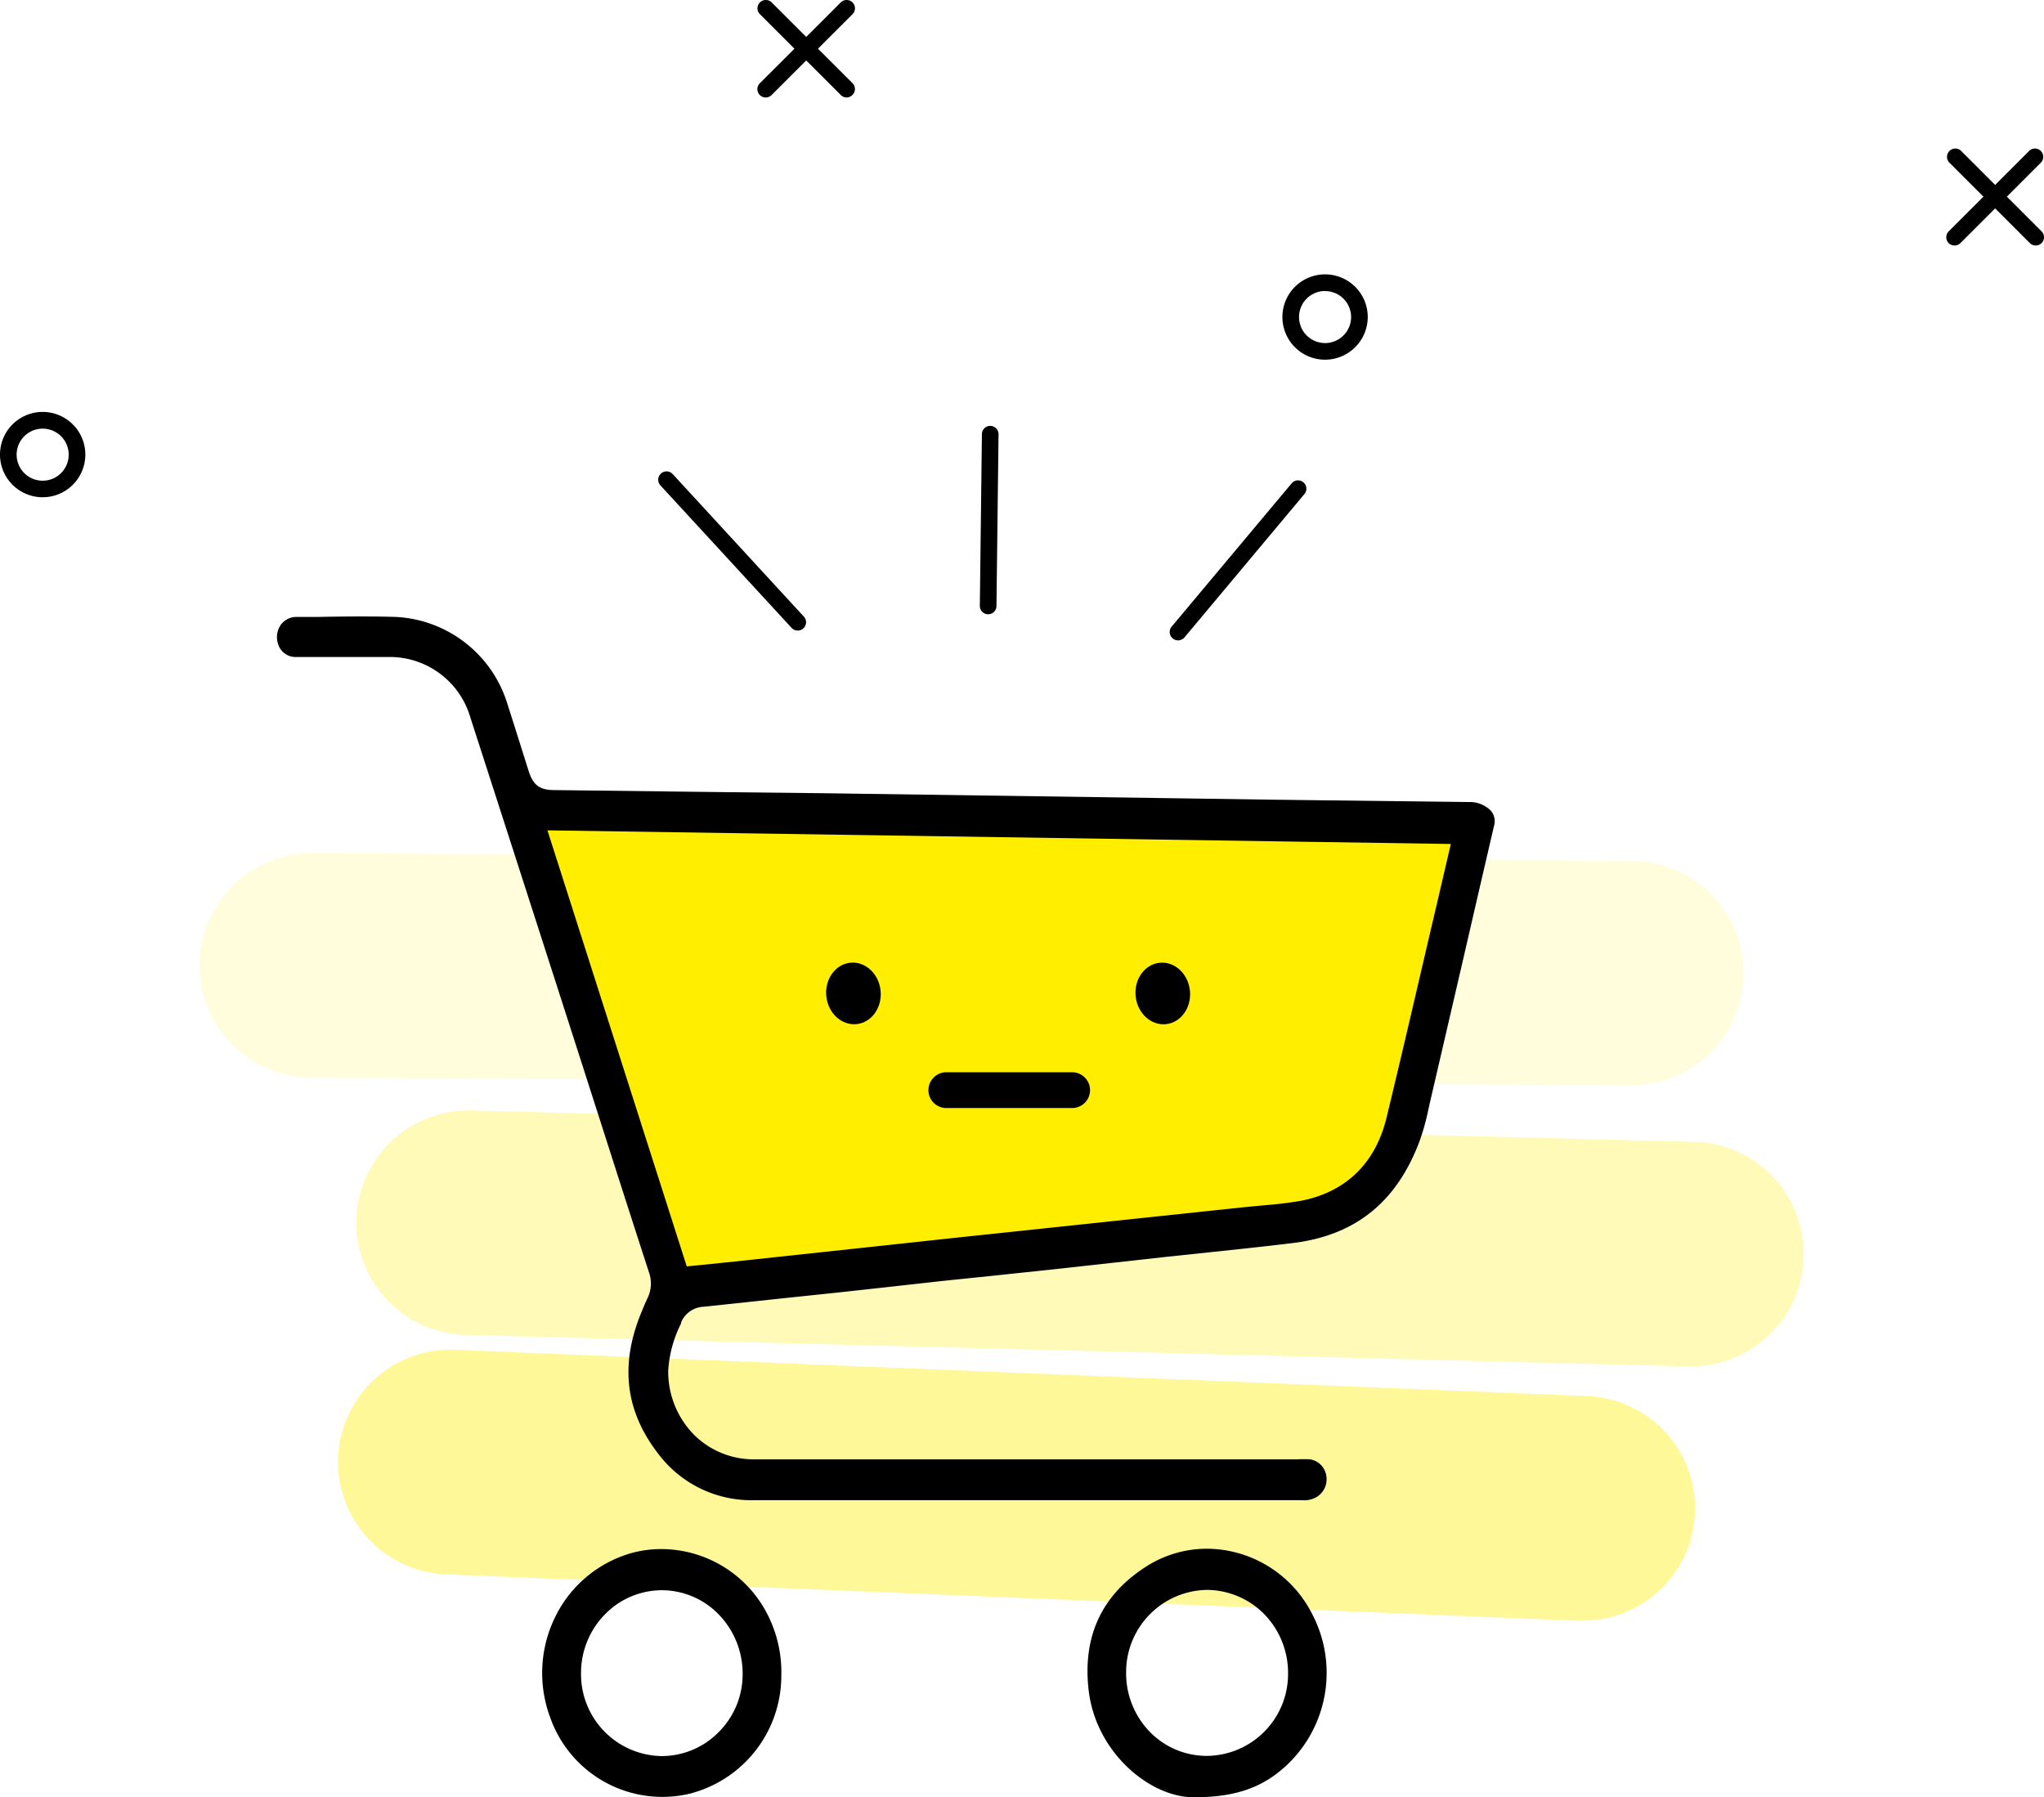 <svg xmlns="http://www.w3.org/2000/svg" viewBox="0 0 245.76 216.08">
  <title>Kreslicí plátno 1</title>
  <g id="Vrstva_2" data-name="Vrstva 2">
    <g opacity="0.4">
      <line x1="54.16" y1="175.81" x2="190.03" y2="181.37" fill="#fe0"/>
      <path d="M190,194.87l-.56,0L53.61,189.3a13.5,13.5,0,1,1,1.1-27l135.87,5.56a13.5,13.5,0,0,1-.54,27Z" fill="#fe0"/>
    </g>
    <g opacity="0.28">
      <line x1="56.36" y1="147.03" x2="203.19" y2="150.8" fill="#fe0"/>
      <path d="M203.2,164.3h-.35L56,160.52a13.5,13.5,0,1,1,.7-27l146.83,3.77a13.5,13.5,0,0,1-.34,27Z" fill="#fe0"/>
    </g>
    <g opacity="0.14">
      <line x1="37.52" y1="116.08" x2="196.1" y2="117" fill="#fe0"/>
      <path d="M196.1,130.5H196l-158.58-.92a13.5,13.5,0,0,1,.15-27l158.59.92a13.5,13.5,0,0,1-.08,27Z" fill="#fe0"/>
    </g>
    <polygon points="61.65 98.47 177 99.05 166.55 139.31 159.58 147.44 81.39 155.18 61.65 98.47" fill="#fe0"/>
    <path d="M95.92,75.82a1,1,0,0,1-.74-.32L79.41,58.37A1,1,0,1,1,80.88,57L96.65,74.14a1,1,0,0,1-.05,1.41A1,1,0,0,1,95.92,75.82Z"/>
    <path d="M118.81,73.86h0a1,1,0,0,1-1-1l.25-20.65a1,1,0,0,1,1-1h0a1,1,0,0,1,1,1l-.25,20.64A1,1,0,0,1,118.81,73.86Z"/>
    <path d="M141.64,77a1,1,0,0,1-.64-.24,1,1,0,0,1-.13-1.41L155.3,58.12a1,1,0,0,1,1.54,1.28L142.41,76.65A1,1,0,0,1,141.64,77Z"/>
    <path d="M5.13,59.79a5.13,5.13,0,1,1,5.13-5.13A5.13,5.13,0,0,1,5.13,59.79Zm0-8.25a3.13,3.13,0,1,0,3.13,3.12A3.13,3.13,0,0,0,5.13,51.54Z"/>
    <path d="M159.32,43.25a5.13,5.13,0,1,1,5.13-5.13A5.14,5.14,0,0,1,159.32,43.25Zm0-8.26a3.13,3.13,0,1,0,3.13,3.13A3.13,3.13,0,0,0,159.32,35Z"/>
    <g>
      <path d="M92.08,11.72A1,1,0,0,1,91.37,10L101.09.29a1,1,0,0,1,1.41,0,1,1,0,0,1,0,1.42l-9.72,9.71A1,1,0,0,1,92.08,11.72Z"/>
      <path d="M101.79,11.72a1,1,0,0,1-.7-.3L91.37,1.71a1,1,0,0,1,0-1.42,1,1,0,0,1,1.41,0L102.5,10a1,1,0,0,1,0,1.41A1,1,0,0,1,101.79,11.72Z"/>
    </g>
    <g>
      <path d="M235,29.52a1,1,0,0,1-.7-.29,1,1,0,0,1,0-1.41l9.72-9.72a1,1,0,0,1,1.41,1.41l-9.72,9.72A1,1,0,0,1,235,29.52Z"/>
      <path d="M244.76,29.52a1,1,0,0,1-.7-.29l-9.72-9.72a1,1,0,0,1,1.41-1.41l9.72,9.72a1,1,0,0,1,0,1.41A1,1,0,0,1,244.76,29.52Z"/>
    </g>
  </g>
  <g id="Tvar_4" data-name="Tvar 4">
    <g>
      <path d="M171.74,133.41c.1-.46.2-.91.31-1.37l4.11-17.72q1.72-7.48,3.47-15a1.93,1.93,0,0,0-.8-2.2,3.5,3.5,0,0,0-2.24-.68l-23.92-.29-13-.19-40.47-.58L87.3,95.25,66.68,95c-1.82,0-2.59-.6-3.14-2.36l-.87-2.76c-.55-1.74-1.09-3.47-1.65-5.2a14.81,14.81,0,0,0-13.44-10.5c-3.09-.09-6.25-.06-9.31,0H35.58a2.32,2.32,0,0,0-1.79.91,2.59,2.59,0,0,0-.36,2.33A2.19,2.19,0,0,0,35.63,79h11a10.08,10.08,0,0,1,9.93,7.29q6.83,21.14,13.62,42.28l3.06,9.55q2.38,7.44,4.79,14.87a4,4,0,0,1-.13,3c-.35.74-.68,1.54-1,2.35-2.35,6.1-1.61,11.49,2.26,16.48a14,14,0,0,0,11.62,5.56h65.68a3.05,3.05,0,0,0,1.83-.37,2.49,2.49,0,0,0,1.18-2.54,2.33,2.33,0,0,0-2-2,13.11,13.11,0,0,0-1.44,0H139.16c-15.83,0-32.21,0-48.31,0h0a10.18,10.18,0,0,1-7.45-3,10.84,10.84,0,0,1-3.06-7.65,14.59,14.59,0,0,1,1.54-5.67l0-.11a3.05,3.05,0,0,1,2.63-1.91l4-.42,5.89-.63,6.57-.69,6-.66,6.47-.72,6-.62,6.44-.68,8-.88,6.39-.71,5.21-.55c3.28-.35,6.68-.7,10-1.11,7.47-.92,12.44-4.91,15.19-12.22A27.6,27.6,0,0,0,171.74,133.41Zm-15.51,11c-1.55.28-3.11.42-4.61.55l-2,.19-29.16,3.09-6.07.64-4.59.5-21.41,2.3-2.91.3-2.91.29L65.82,99.84l108.62,1.64-1.6,6.87c-.59,2.51-1.17,5-1.76,7.52-1.41,6.07-2.88,12.35-4.37,18.52C165.36,139.94,161.74,143.41,156.23,144.42Z"/>
      <path d="M92.35,194.26a14.36,14.36,0,0,0-12.83-8,13.61,13.61,0,0,0-3.52.46,14.66,14.66,0,0,0-9.14,7.49,15.3,15.3,0,0,0-.7,12.32,14.29,14.29,0,0,0,16.78,9.14,14.64,14.64,0,0,0,11-14.06v-.1A15.22,15.22,0,0,0,92.35,194.26Zm-6,14.07a9.6,9.6,0,0,1-6.68,2.82h-.21a9.85,9.85,0,0,1-9.6-10,10.05,10.05,0,0,1,2.84-7,9.57,9.57,0,0,1,6.9-2.94h0a9.54,9.54,0,0,1,6.9,3,10.19,10.19,0,0,1,2.79,7.07A9.8,9.8,0,0,1,86.35,208.33Z"/>
      <path d="M148.77,186.72a14,14,0,0,0-3.67-.5,13.51,13.51,0,0,0-7.3,2.15c-5.37,3.43-7.69,8.47-6.89,15,.92,7.43,7.45,12.82,12.72,12.73h0c5,0,8.3-1.21,11.17-3.94A15.24,15.24,0,0,0,157.73,194,14.27,14.27,0,0,0,148.77,186.72Zm-3.67,24.41h0a9.56,9.56,0,0,1-6.79-2.83,10.08,10.08,0,0,1-2.91-7.2,9.88,9.88,0,0,1,9.71-9.93,9.75,9.75,0,0,1,6.82,2.84,10.12,10.12,0,0,1,2.94,7.27A9.85,9.85,0,0,1,145.1,211.13Z"/>
    </g>
    <ellipse cx="102.61" cy="119.45" rx="3.28" ry="3.71" transform="translate(-11.41 10.84) rotate(-5.73)"/>
    <ellipse cx="139.81" cy="119.45" rx="3.28" ry="3.71" transform="translate(-11.23 14.56) rotate(-5.73)"/>
    <path d="M128.91,133.23H113.78a2.15,2.15,0,0,1,0-4.3h15.13a2.15,2.15,0,1,1,0,4.3Z"/>
  </g>
</svg>
